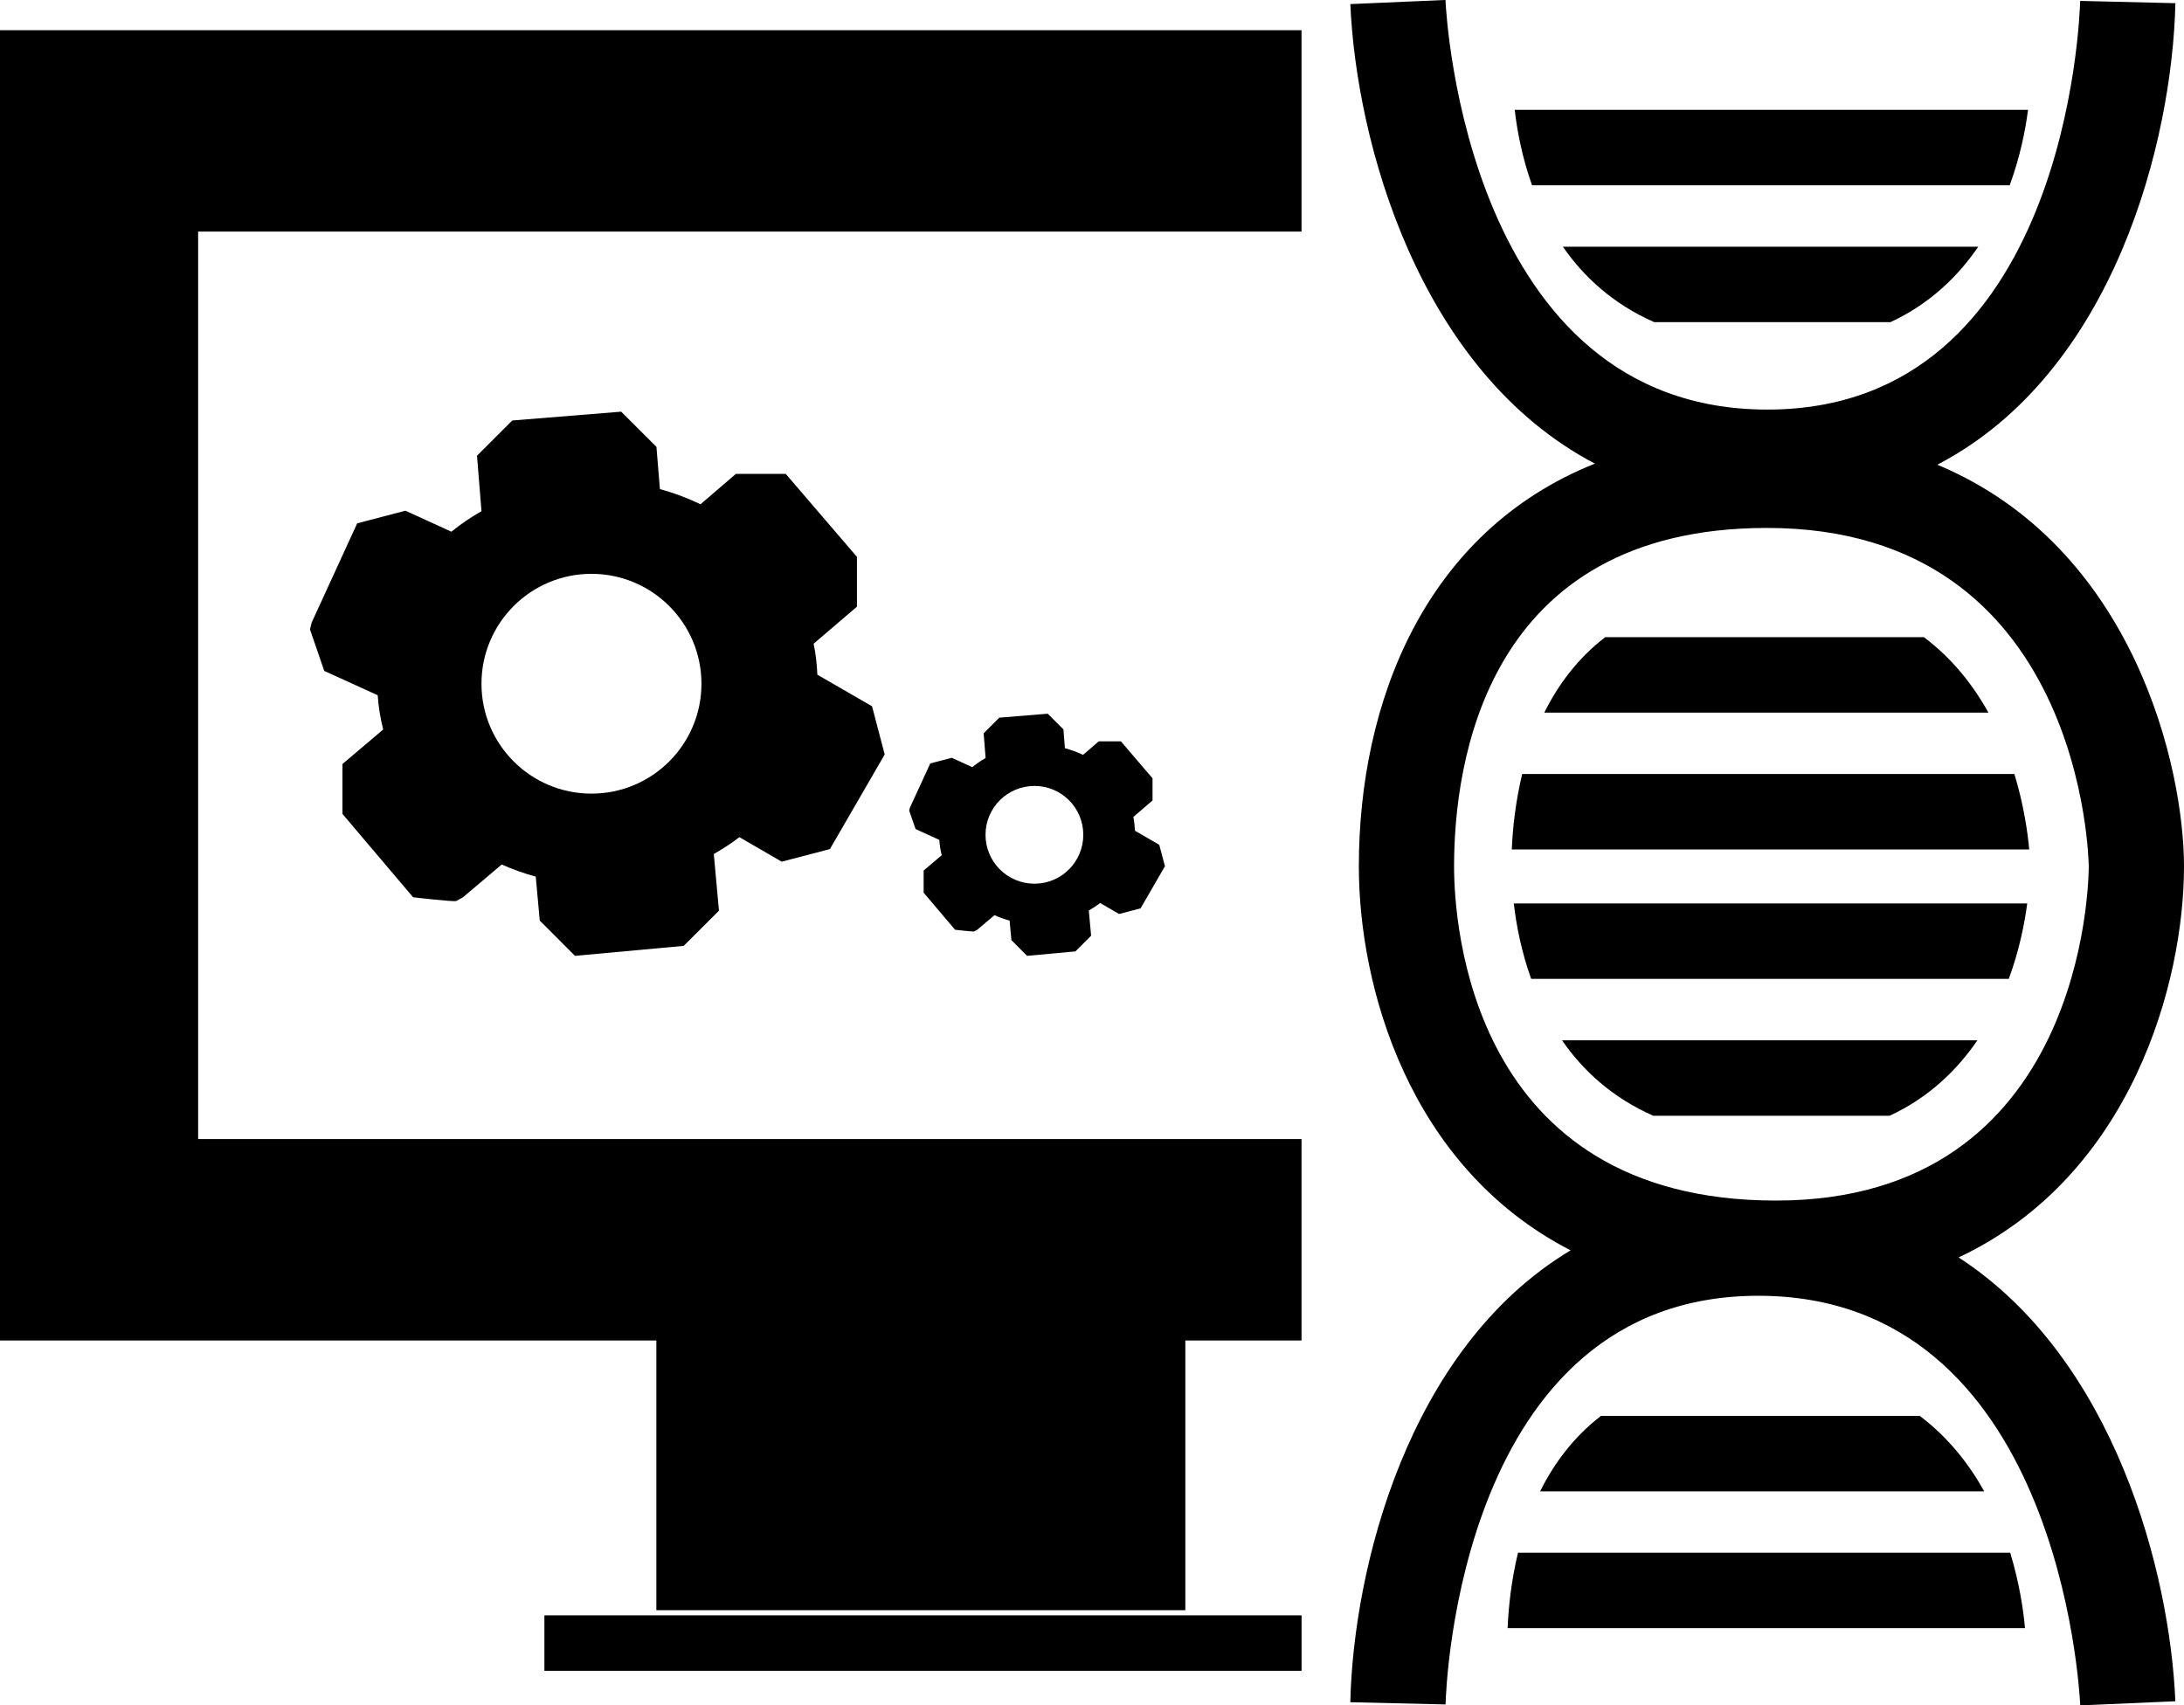 <?xml version="1.0" encoding="iso-8859-1"?>
<!-- Generator: Adobe Illustrator 16.0.0, SVG Export Plug-In . SVG Version: 6.00 Build 0)  -->
<!DOCTYPE svg PUBLIC "-//W3C//DTD SVG 1.1//EN" "http://www.w3.org/Graphics/SVG/1.1/DTD/svg11.dtd">
<svg version="1.1" id="Layer_1" xmlns="http://www.w3.org/2000/svg" xmlns:xlink="http://www.w3.org/1999/xlink" x="0px" y="0px"
	 width="48.005px" height="37.491px" viewBox="0 0 48.005 37.491" style="enable-background:new 0 0 48.005 37.491;"
	 xml:space="preserve">
<g>
	<path d="M17.182,18.943l1.06-0.277l1.204-2.08l-0.278-1.059c0,0-0.801-0.464-1.202-0.695c-0.011-0.23-0.034-0.459-0.083-0.68
		c0.318-0.271,0.953-0.815,0.953-0.815v-1.095l-1.565-1.824h-1.096c0,0-0.52,0.445-0.778,0.668c-0.282-0.137-0.58-0.249-0.892-0.334
		c-0.025-0.309-0.076-0.928-0.076-0.928L13.654,9.05l-2.394,0.194l-0.775,0.775c0,0,0.065,0.812,0.098,1.219
		c-0.234,0.133-0.456,0.284-0.662,0.451c-0.335-0.154-1.009-0.462-1.009-0.462l-1.061,0.278L6.849,13.69l-0.035,0.147l0.313,0.912
		c0,0,0.783,0.357,1.175,0.535c0.018,0.258,0.058,0.51,0.121,0.753c-0.299,0.253-0.896,0.759-0.896,0.759v1.096l1.553,1.833
		c0,0,0.903,0.107,0.951,0.081c0.049-0.027,0.146-0.081,0.146-0.081s0.567-0.479,0.851-0.72c0.239,0.105,0.488,0.197,0.748,0.266
		c0.028,0.322,0.088,0.967,0.088,0.967l0.774,0.775l2.39-0.219l0.775-0.774c0,0-0.075-0.83-0.113-1.245
		c0.196-0.113,0.385-0.234,0.562-0.371C16.561,18.584,17.182,18.943,17.182,18.943z M13,17.447c-1.334,0-2.417-1.081-2.417-2.416
		c0-1.334,1.083-2.416,2.417-2.416c1.335,0,2.418,1.082,2.418,2.416C15.418,16.366,14.335,17.447,13,17.447z"/>
	<path d="M24.598,20.093l0.472-0.124l0.536-0.926l-0.125-0.471c0,0-0.356-0.206-0.534-0.309c-0.005-0.104-0.016-0.205-0.036-0.303
		c0.14-0.121,0.422-0.363,0.422-0.363V17.11l-0.695-0.812h-0.487c0,0-0.232,0.198-0.346,0.297c-0.126-0.061-0.259-0.11-0.398-0.147
		c-0.01-0.138-0.032-0.413-0.032-0.413l-0.345-0.345l-1.065,0.087l-0.344,0.344c0,0,0.028,0.361,0.043,0.543
		c-0.104,0.059-0.202,0.127-0.294,0.201c-0.15-0.068-0.449-0.206-0.449-0.206l-0.473,0.124L20,17.756l-0.016,0.065l0.141,0.405
		c0,0,0.348,0.159,0.521,0.238c0.008,0.115,0.025,0.227,0.054,0.336c-0.132,0.111-0.398,0.337-0.398,0.337v0.487l0.69,0.815
		c0,0,0.402,0.048,0.423,0.036c0.022-0.013,0.065-0.036,0.065-0.036s0.253-0.214,0.379-0.32c0.105,0.048,0.216,0.087,0.332,0.118
		c0.014,0.144,0.04,0.43,0.04,0.43l0.344,0.346l1.063-0.098l0.345-0.345c0,0-0.033-0.369-0.051-0.554
		c0.089-0.051,0.172-0.104,0.249-0.165C24.32,19.933,24.598,20.093,24.598,20.093z M22.738,19.427c-0.595,0-1.076-0.481-1.076-1.075
		s0.481-1.074,1.076-1.074c0.593,0,1.073,0.48,1.073,1.074S23.331,19.427,22.738,19.427z"/>
	<polygon points="0,29.469 14.427,29.469 14.427,35.398 26.054,35.398 26.054,29.469 28.608,29.469 28.608,25.041 4.355,25.041 
		4.355,5.091 28.608,5.091 28.608,0.664 0,0.664 	"/>
	<rect x="11.966" y="35.512" width="16.643" height="1.219"/>
	<path d="M43.051,27.643c3.814-1.795,4.954-6.064,4.954-8.596c0-2.137-1.074-7.014-5.422-8.831
		c3.902-2.032,5.164-7.139,5.233-10.146l-2.093-0.05c-0.01,0.366-0.307,8.984-6.876,8.984c-6.59,0-7.059-8.638-7.075-9.005
		l-2.091,0.091c0.128,2.989,1.478,8.056,5.375,10.102c-3.751,1.499-5.188,5.267-5.188,8.854c0,2.622,1.081,6.602,4.654,8.441
		c-3.599,2.16-4.774,7.028-4.842,9.934l2.094,0.049c0.009-0.367,0.307-8.984,6.875-8.984c6.591,0,7.059,8.637,7.075,9.005
		l2.091-0.091C47.695,34.57,46.485,29.872,43.051,27.643z M31.961,19.047c0-2.238,0.671-7.441,6.877-7.441
		c6.98,0,7.073,7.367,7.073,7.441c0,0.3-0.077,7.346-6.876,7.346C32.303,26.393,31.961,20.273,31.961,19.047z"/>
	<path d="M36.34,24.529h5.194c0.863-0.401,1.48-1.002,1.93-1.659h-9.13C34.79,23.532,35.435,24.129,36.34,24.529z"/>
	<path d="M44.559,19.861H33.274c0.053,0.467,0.164,1.049,0.381,1.658h10.499C44.383,20.896,44.499,20.313,44.559,19.861z"/>
	<path d="M44.277,17.016H33.458c-0.145,0.604-0.209,1.184-0.228,1.659h11.373C44.57,18.31,44.487,17.707,44.277,17.016z"/>
	<path d="M42.288,14.007h-7.004c-0.607,0.465-1.034,1.046-1.34,1.659h9.762C43.37,15.061,42.914,14.479,42.288,14.007z"/>
	<path d="M36.359,7.082h5.194c0.863-0.401,1.48-1.001,1.93-1.658h-9.13C34.81,6.085,35.454,6.682,36.359,7.082z"/>
	<path d="M44.174,4.073c0.228-0.624,0.345-1.208,0.403-1.659H33.294c0.053,0.467,0.164,1.049,0.381,1.659H44.174z"/>
	<path d="M33.366,34.135c-0.145,0.604-0.209,1.184-0.228,1.659h11.372c-0.032-0.364-0.115-0.968-0.325-1.659H33.366z"/>
	<path d="M42.196,31.126h-7.005c-0.606,0.466-1.033,1.046-1.339,1.659h9.762C43.278,32.181,42.821,31.598,42.196,31.126z"/>
</g>
<g>
</g>
<g>
</g>
<g>
</g>
<g>
</g>
<g>
</g>
<g>
</g>
<g>
</g>
<g>
</g>
<g>
</g>
<g>
</g>
<g>
</g>
<g>
</g>
<g>
</g>
<g>
</g>
<g>
</g>
</svg>
